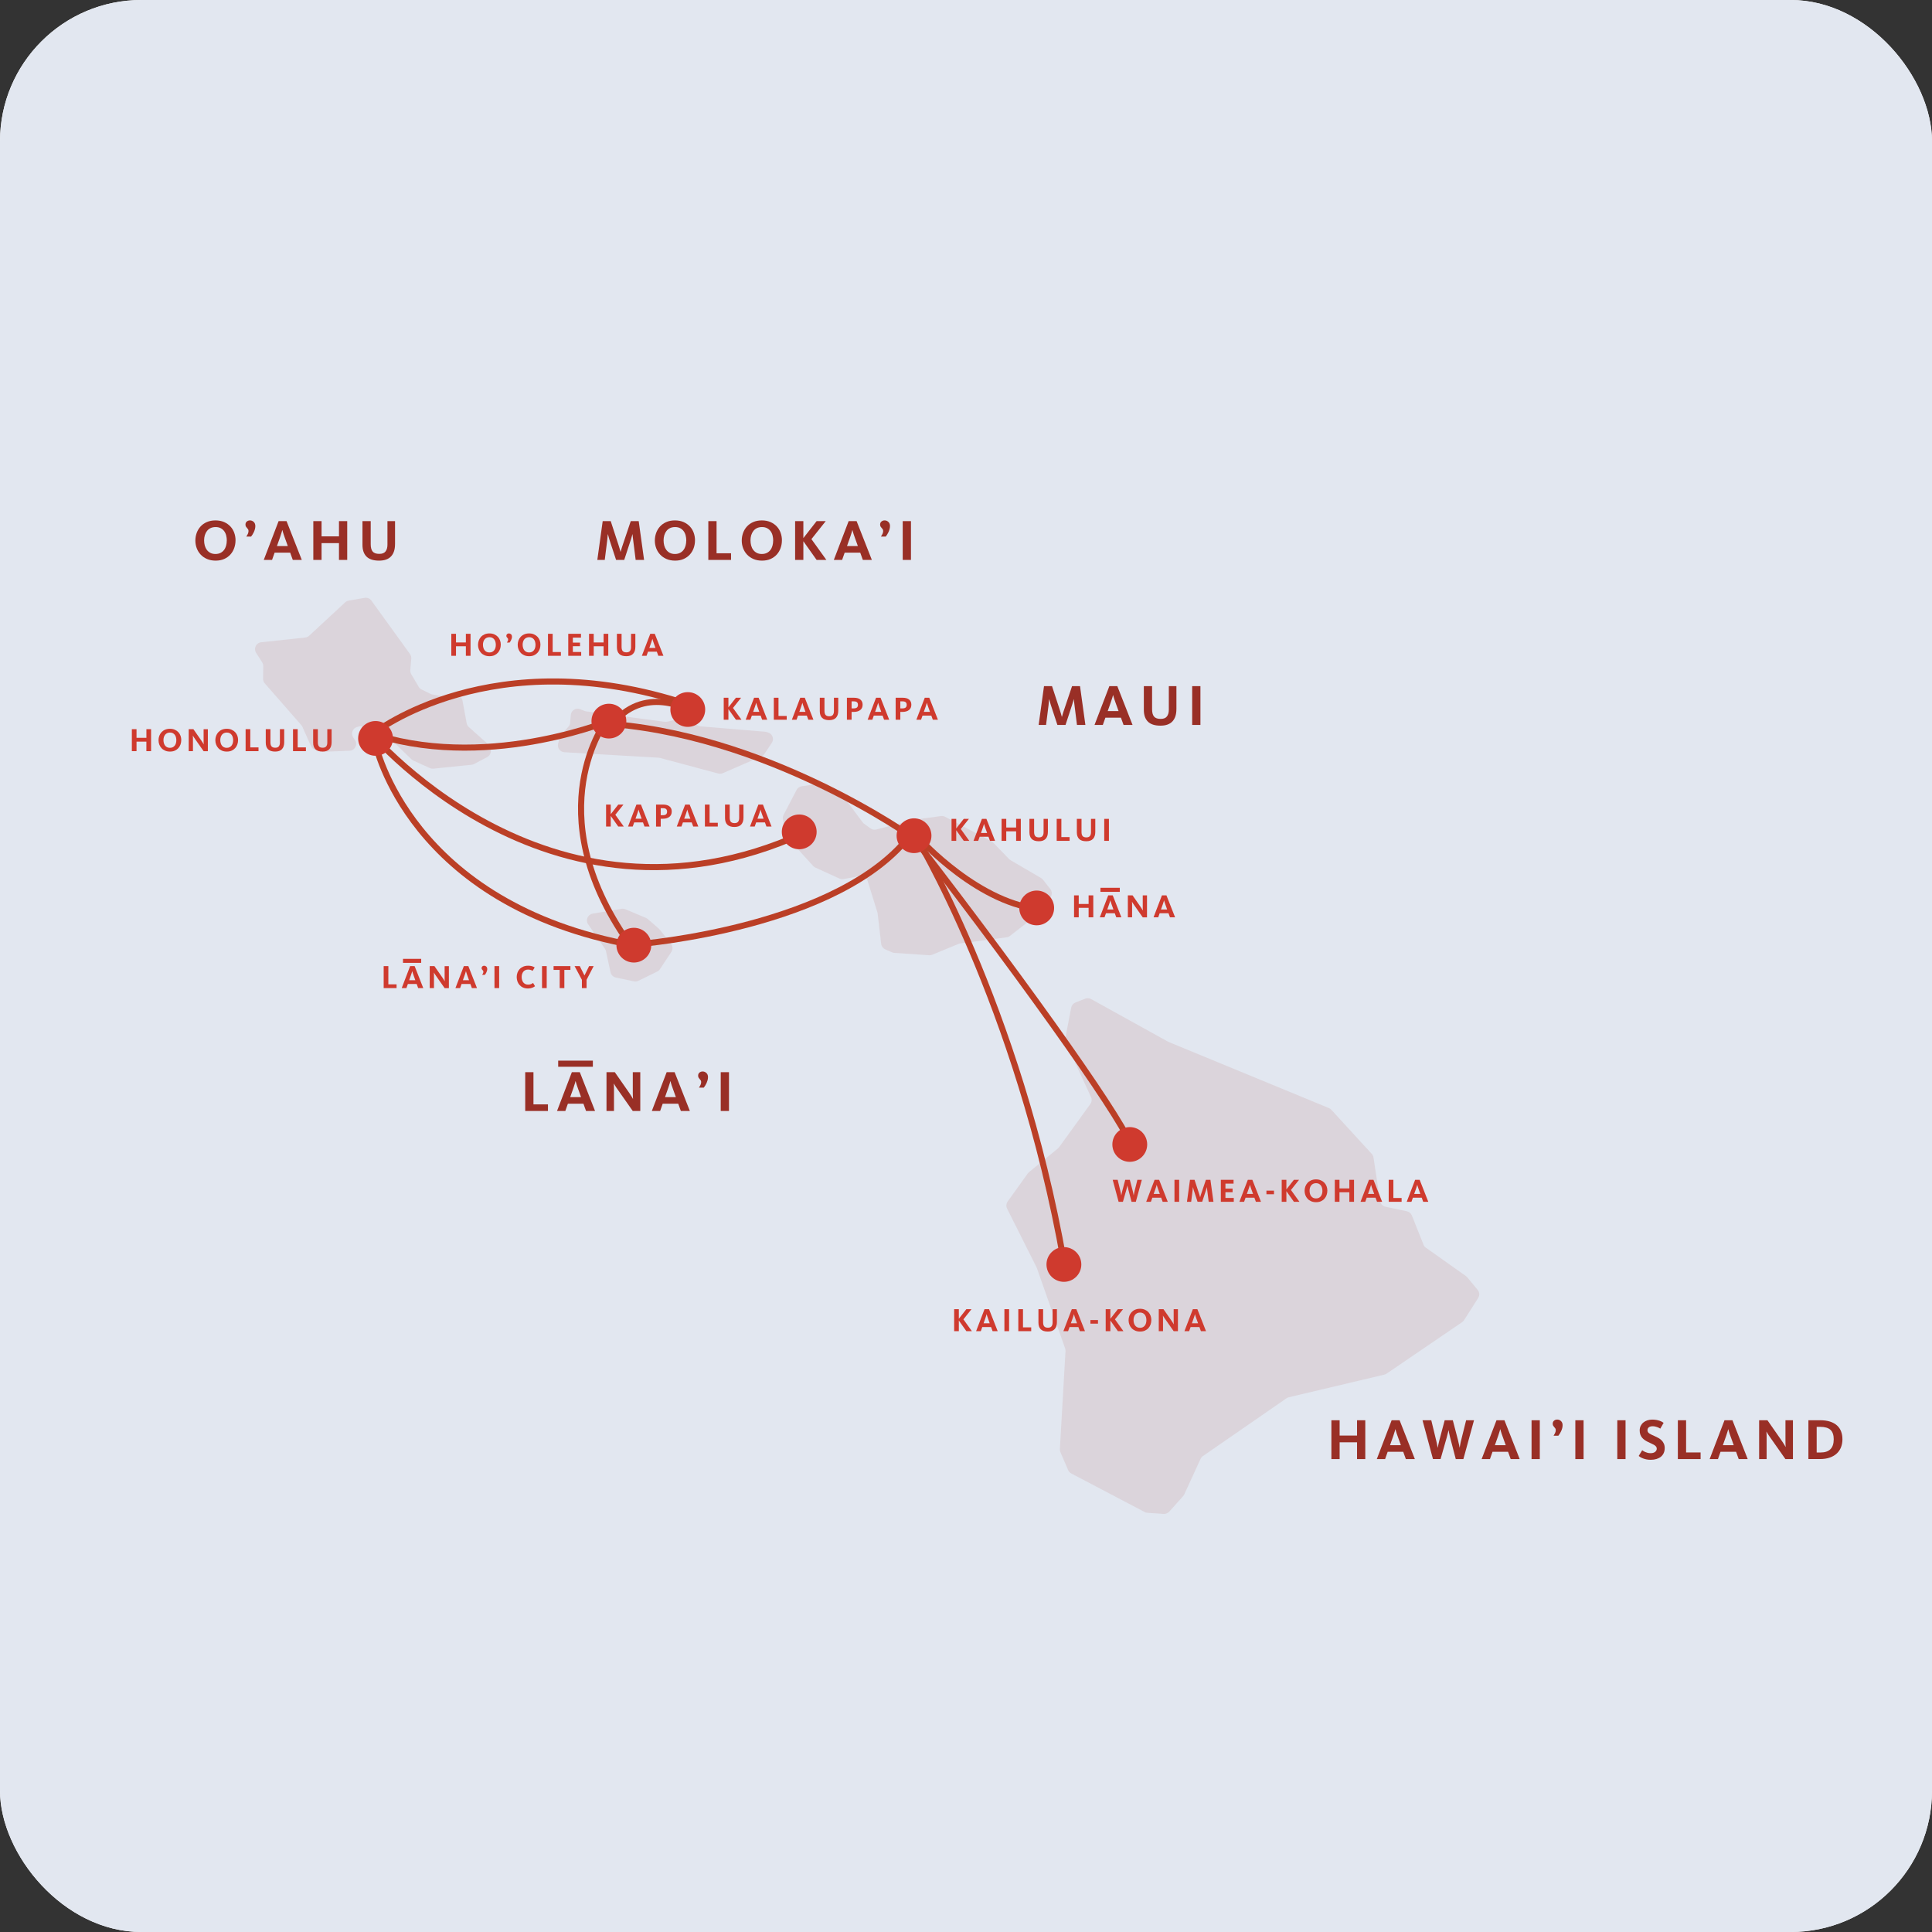 <?xml version="1.0" encoding="UTF-8"?>
<svg xmlns="http://www.w3.org/2000/svg" width="410" height="410" viewBox="0 0 410 410" fill="none">
  <rect x="0" y="0" width="410" height="410" fill="#333333" stroke="none"/>
  <g clip-path="url(#clip0_35_5489)">
    <rect width="410" height="410" rx="30" fill="white"></rect>
    <g clip-path="url(#clip1_35_5489)">
      <rect x="-34" y="-9" width="464" height="437" fill="#E2E7F0"></rect>
      <path d="M49.981 114.67C49.981 115.231 49.89 115.771 49.709 116.291C49.527 116.81 49.258 117.268 48.906 117.664C48.555 118.06 48.117 118.377 47.592 118.616C47.066 118.855 46.455 118.975 45.764 118.975C45.074 118.975 44.453 118.855 43.92 118.62C43.387 118.385 42.936 118.072 42.576 117.68C42.212 117.289 41.935 116.839 41.745 116.328C41.555 115.816 41.46 115.28 41.46 114.72C41.46 114.159 41.555 113.619 41.737 113.103C41.923 112.588 42.196 112.13 42.556 111.734C42.915 111.338 43.358 111.025 43.891 110.79C44.42 110.559 45.032 110.439 45.727 110.439C46.422 110.439 47.033 110.559 47.563 110.79C48.092 111.025 48.534 111.338 48.898 111.726C49.262 112.114 49.527 112.563 49.713 113.074C49.895 113.586 49.986 114.118 49.986 114.67H49.981ZM48.133 114.72C48.133 114.34 48.088 113.977 47.997 113.623C47.906 113.272 47.761 112.967 47.567 112.707C47.373 112.448 47.129 112.241 46.827 112.085C46.529 111.928 46.173 111.85 45.76 111.85C45.346 111.85 44.987 111.924 44.681 112.072C44.375 112.221 44.123 112.423 43.92 112.687C43.718 112.947 43.569 113.248 43.465 113.59C43.366 113.932 43.316 114.295 43.316 114.67C43.316 115.045 43.362 115.425 43.457 115.779C43.552 116.13 43.701 116.435 43.899 116.699C44.098 116.963 44.346 117.173 44.648 117.33C44.95 117.486 45.305 117.565 45.719 117.565C46.132 117.565 46.488 117.486 46.794 117.334C47.095 117.181 47.343 116.975 47.542 116.715C47.74 116.456 47.885 116.155 47.98 115.812C48.075 115.47 48.125 115.107 48.125 114.715L48.133 114.72Z" fill="#992F26"></path>
      <path d="M54.186 111.652C54.186 111.866 54.157 112.081 54.099 112.287C54.041 112.497 53.971 112.699 53.884 112.893C53.797 113.087 53.698 113.268 53.59 113.437C53.483 113.606 53.384 113.751 53.293 113.866H52.276C52.375 113.726 52.474 113.549 52.582 113.334C52.685 113.12 52.739 112.905 52.739 112.691C52.739 112.534 52.706 112.41 52.639 112.312C52.573 112.217 52.499 112.126 52.416 112.039C52.334 111.953 52.259 111.858 52.193 111.747C52.127 111.639 52.094 111.495 52.094 111.314C52.094 111.05 52.189 110.835 52.371 110.679C52.553 110.522 52.784 110.439 53.057 110.439C53.355 110.439 53.615 110.547 53.847 110.761C54.074 110.976 54.186 111.272 54.186 111.652Z" fill="#992F26"></path>
      <path d="M57.733 118.827H55.972L59.123 110.588H60.81L64.047 118.827H62.137L61.579 117.28H58.279L57.733 118.827ZM60.376 113.916C60.309 113.742 60.247 113.573 60.194 113.4C60.14 113.231 60.09 113.078 60.049 112.938C60.008 112.782 59.966 112.633 59.925 112.493H59.9C59.859 112.641 59.817 112.794 59.776 112.951C59.702 113.231 59.598 113.553 59.466 113.916L58.771 115.882H61.078L60.371 113.916H60.376Z" fill="#992F26"></path>
      <path d="M71.936 118.827V115.264H68.24V118.827H66.491V110.588H68.24V113.829H71.936V110.588H73.685V118.827H71.936Z" fill="#992F26"></path>
      <path d="M83.831 115.474C83.831 116.604 83.55 117.47 82.988 118.072C82.425 118.674 81.578 118.975 80.445 118.975C79.246 118.975 78.357 118.686 77.782 118.117C77.208 117.548 76.922 116.715 76.922 115.635V110.588H78.671V115.487C78.671 116.196 78.808 116.715 79.085 117.045C79.362 117.375 79.825 117.54 80.482 117.54C81.14 117.54 81.545 117.367 81.818 117.02C82.087 116.674 82.223 116.2 82.223 115.598V110.588H83.835V115.474H83.831Z" fill="#992F26"></path>
      <path opacity="0.1" d="M99.034 153.464L98.141 148.652C97.996 147.868 97.248 147.344 96.458 147.476L94.573 147.786C94.408 147.814 94.238 147.81 94.073 147.786L91.737 147.365C91.604 147.34 91.476 147.299 91.352 147.241L89.475 146.326C89.215 146.198 88.999 146 88.855 145.753L87.275 143.072C87.122 142.813 87.052 142.512 87.077 142.211L87.279 139.774C87.308 139.427 87.213 139.081 87.007 138.796L78.82 127.461C78.493 127.007 77.935 126.781 77.381 126.876L73.995 127.457C73.714 127.506 73.453 127.634 73.247 127.828L65.61 134.908C65.378 135.122 65.085 135.259 64.771 135.292L55.426 136.298C54.343 136.413 53.764 137.621 54.347 138.537L55.637 140.557C55.79 140.796 55.869 141.077 55.865 141.361L55.832 144.046C55.828 144.404 55.956 144.755 56.191 145.027L63.948 153.888C64.043 154 64.126 154.123 64.183 154.259L65.982 158.317C66.172 158.75 66.561 159.059 67.024 159.158L68.632 159.492C68.748 159.517 68.868 159.525 68.988 159.521L74.169 159.319C75.318 159.274 75.971 157.991 75.331 157.043L74.963 156.498C74.408 155.674 74.818 154.548 75.777 154.276L76.095 154.185C76.645 154.028 77.232 154.206 77.609 154.635C77.77 154.82 77.877 155.039 77.931 155.274L78.274 156.82C78.452 157.62 79.254 158.119 80.052 157.925L82.438 157.352C82.93 157.232 83.443 157.377 83.806 157.727L87.325 161.141C87.449 161.261 87.59 161.356 87.743 161.426L91.228 162.997C91.464 163.104 91.724 163.145 91.981 163.121L100.076 162.296C100.262 162.275 100.448 162.222 100.614 162.135L103.384 160.671C104.157 160.263 104.401 159.274 103.909 158.552L103.425 157.847C103.359 157.748 103.28 157.661 103.189 157.579L99.51 154.309C99.266 154.094 99.1 153.802 99.043 153.484L99.034 153.464ZM137.093 194.797L132.719 192.958C132.463 192.851 132.181 192.818 131.909 192.863L125.781 193.882C124.723 194.059 124.206 195.271 124.814 196.154L128.373 201.329C128.481 201.485 128.559 201.663 128.597 201.848L129.56 206.326C129.68 206.891 130.122 207.328 130.689 207.448L134.509 208.26C134.832 208.33 135.167 208.289 135.46 208.145L139.471 206.182C139.706 206.067 139.905 205.893 140.05 205.675L142.472 202.009C142.82 201.481 142.791 200.793 142.398 200.298L140.004 197.271C139.95 197.201 139.888 197.135 139.818 197.077L137.486 195.045C137.366 194.941 137.234 194.859 137.089 194.797H137.093ZM147.984 153.901L145.95 152.573C145.611 152.35 145.193 152.28 144.8 152.375L141.629 153.146C141.451 153.187 141.269 153.2 141.087 153.175L124.392 150.961C124.268 150.944 124.144 150.911 124.024 150.862L123.147 150.503C122.225 150.124 121.204 150.75 121.125 151.74L120.997 153.365C120.972 153.678 120.844 153.979 120.633 154.214L119.083 155.971C118.93 156.144 118.822 156.35 118.765 156.573L118.442 157.81C118.211 158.7 118.856 159.583 119.778 159.636L139.744 160.795C139.843 160.799 139.942 160.816 140.037 160.84L152.424 164.152C152.747 164.238 153.086 164.213 153.392 164.081L161.587 160.519C161.843 160.407 162.066 160.222 162.219 159.991L163.786 157.653C164.336 156.828 163.927 155.711 162.976 155.435L162.629 155.336C162.534 155.307 162.439 155.29 162.343 155.282L148.666 154.14C148.422 154.119 148.191 154.041 147.984 153.905V153.901ZM222.899 188.666L221.336 186.682C221.224 186.538 221.084 186.418 220.923 186.323L214.448 182.538C214.332 182.472 214.229 182.39 214.134 182.291L210.797 178.839C210.689 178.728 210.565 178.637 210.429 178.563L200.584 173.335C200.312 173.19 200.002 173.137 199.696 173.178L194.002 173.957C193.944 173.965 193.891 173.978 193.833 173.99L185.964 176.027C185.539 176.138 185.088 176.052 184.732 175.792L183.368 174.798C183.248 174.712 183.145 174.609 183.054 174.489L179.564 169.801C179.494 169.706 179.415 169.623 179.324 169.549L175.686 166.535C175.367 166.271 174.946 166.151 174.536 166.213L170.133 166.857C169.666 166.927 169.261 167.211 169.046 167.632L166.3 172.91C166.156 173.186 166.106 173.499 166.151 173.805L166.623 176.881C166.668 177.165 166.792 177.429 166.987 177.644L172.564 183.767C172.697 183.911 172.858 184.031 173.04 184.113L178.138 186.443C178.411 186.567 178.717 186.608 179.014 186.554L182.454 185.928C183.182 185.796 183.897 186.224 184.116 186.934L186.192 193.593C186.221 193.68 186.237 193.77 186.25 193.861L186.994 200.29C187.052 200.805 187.383 201.25 187.858 201.461L189.289 202.092C189.446 202.162 189.611 202.203 189.781 202.215L197.169 202.718C197.393 202.735 197.62 202.698 197.831 202.611L203.454 200.298C203.574 200.248 203.698 200.215 203.822 200.199L213.613 198.916C213.873 198.883 214.117 198.78 214.324 198.62L221.307 193.193C221.468 193.069 221.601 192.909 221.7 192.731L223.031 190.261C223.308 189.75 223.255 189.123 222.891 188.666H222.899ZM302.085 264.121L299.621 257.94C299.439 257.486 299.042 257.152 298.562 257.049L294.027 256.088C293.427 255.96 292.972 255.478 292.882 254.876L291.476 245.639C291.43 245.355 291.306 245.087 291.108 244.872L282.524 235.508C282.38 235.351 282.202 235.223 282.003 235.141L248.05 221.142C247.996 221.121 247.947 221.097 247.897 221.068L231.549 212.017C231.164 211.806 230.709 211.773 230.3 211.934L228.233 212.742C227.765 212.924 227.422 213.336 227.327 213.827L226.074 220.321C226.016 220.622 226.054 220.932 226.182 221.208L231.528 232.824C231.747 233.302 231.693 233.863 231.383 234.292L224.76 243.446C224.685 243.549 224.598 243.639 224.503 243.718L218.367 248.748C218.268 248.831 218.181 248.922 218.107 249.029L213.84 254.979C213.526 255.42 213.476 255.997 213.72 256.484L219.976 268.957C220.005 269.011 220.03 269.069 220.046 269.127L226.037 286.156C226.103 286.338 226.128 286.532 226.116 286.725L224.921 307.512C224.908 307.739 224.946 307.965 225.037 308.172L226.67 311.973C226.802 312.283 227.038 312.534 227.335 312.691L242.923 320.88C243.105 320.975 243.303 321.033 243.506 321.045L246.934 321.28C247.384 321.309 247.827 321.132 248.124 320.798L251.072 317.515C251.172 317.404 251.25 317.28 251.312 317.148L254.781 309.594C254.893 309.355 255.062 309.149 255.277 309L273.011 296.741C273.159 296.638 273.329 296.564 273.507 296.519L293.77 291.719C293.944 291.678 294.109 291.604 294.258 291.505L310.28 280.586C310.445 280.474 310.586 280.33 310.693 280.161L313.691 275.448C314.03 274.912 313.989 274.223 313.584 273.732L311.38 271.065C311.297 270.966 311.202 270.879 311.099 270.805L302.569 264.76C302.337 264.595 302.16 264.368 302.056 264.108L302.085 264.121Z" fill="#992F26"></path>
      <path d="M193.969 176.831C193.969 176.831 216.127 212.969 225.773 267.725" stroke="#BB3F26" stroke-width="1.29" stroke-miterlimit="10"></path>
      <path d="M130.722 152.429C130.722 152.429 104.889 163.537 80.226 156.086" stroke="#BB3F26" stroke-width="1.29" stroke-miterlimit="10"></path>
      <path d="M195.16 178.015C195.16 178.015 207.994 192.269 221.56 193.003" stroke="#BB3F26" stroke-width="1.29" stroke-miterlimit="10"></path>
      <path d="M77.332 154.074C77.332 154.074 115.692 201.687 170.464 176.835" stroke="#BB3F26" stroke-width="1.29" stroke-miterlimit="10"></path>
      <path d="M128.816 152.721C128.816 152.721 113.783 172.089 133.393 200.03" stroke="#BB3F26" stroke-width="1.29" stroke-miterlimit="10"></path>
      <path d="M147.5 151.299C147.5 151.299 138.144 145.295 130.987 152.528" stroke="#BB3F26" stroke-width="1.29" stroke-miterlimit="10"></path>
      <path d="M79.415 155.538C79.415 155.538 104.558 135.745 145.958 149.456" stroke="#BB3F26" stroke-width="1.29" stroke-miterlimit="10"></path>
      <path d="M240.033 243.376C239.954 240.155 219.732 211.279 193.969 177.936C193.969 177.936 162.484 155.29 126.976 153.451" stroke="#BB3F26" stroke-width="1.29" stroke-miterlimit="10"></path>
      <path d="M79.672 157.83C79.672 157.83 86.725 192.072 134.654 200.636" stroke="#BB3F26" stroke-width="1.29" stroke-miterlimit="10"></path>
      <path d="M135.522 200.347C135.522 200.347 178.634 196.892 193.453 176.827" stroke="#BB3F26" stroke-width="1.29" stroke-miterlimit="10"></path>
      <path d="M130.743 118.827L129.341 114.559C129.3 114.427 129.259 114.291 129.221 114.151C129.184 114.01 129.147 113.883 129.118 113.767C129.085 113.627 129.048 113.495 129.006 113.371H128.982C128.973 113.503 128.961 113.639 128.944 113.779C128.928 113.895 128.915 114.023 128.907 114.163C128.899 114.303 128.886 114.443 128.87 114.584L128.337 118.827H126.761L127.902 110.588H129.602L131.264 115.672C131.313 115.829 131.363 115.99 131.413 116.155C131.462 116.319 131.508 116.472 131.549 116.612C131.59 116.777 131.636 116.938 131.686 117.095H131.71C131.752 116.938 131.797 116.777 131.847 116.612C131.888 116.472 131.934 116.319 131.983 116.155C132.033 115.99 132.087 115.829 132.144 115.672L133.856 110.588H135.543L136.684 118.827H134.898L134.365 114.571C134.348 114.431 134.332 114.291 134.315 114.142C134.299 113.998 134.282 113.87 134.266 113.755C134.249 113.623 134.237 113.495 134.228 113.371H134.204C134.17 113.495 134.137 113.623 134.104 113.755C134.071 113.87 134.034 113.994 133.993 114.134C133.951 114.27 133.91 114.41 133.869 114.546L132.467 118.827H130.743Z" fill="#992F26"></path>
      <path d="M147.488 114.67C147.488 115.231 147.397 115.771 147.215 116.291C147.033 116.81 146.764 117.268 146.413 117.664C146.061 118.06 145.623 118.377 145.098 118.616C144.573 118.855 143.961 118.975 143.27 118.975C142.58 118.975 141.96 118.855 141.426 118.62C140.893 118.385 140.442 118.072 140.083 117.68C139.719 117.289 139.442 116.839 139.252 116.328C139.061 115.816 138.966 115.28 138.966 114.72C138.966 114.159 139.061 113.619 139.243 113.103C139.429 112.588 139.702 112.13 140.062 111.734C140.422 111.338 140.864 111.025 141.397 110.79C141.927 110.555 142.539 110.439 143.233 110.439C143.928 110.439 144.54 110.559 145.069 110.79C145.598 111.025 146.041 111.338 146.404 111.726C146.768 112.114 147.033 112.563 147.219 113.074C147.401 113.586 147.492 114.118 147.492 114.67H147.488ZM145.64 114.72C145.64 114.34 145.594 113.977 145.503 113.623C145.412 113.272 145.267 112.967 145.073 112.707C144.879 112.448 144.635 112.241 144.333 112.085C144.035 111.928 143.68 111.85 143.266 111.85C142.853 111.85 142.493 111.924 142.187 112.072C141.881 112.221 141.629 112.423 141.426 112.687C141.224 112.947 141.075 113.248 140.972 113.59C140.872 113.932 140.823 114.295 140.823 114.67C140.823 115.045 140.868 115.425 140.963 115.779C141.058 116.13 141.207 116.435 141.406 116.699C141.604 116.963 141.852 117.173 142.154 117.33C142.456 117.486 142.812 117.565 143.225 117.565C143.638 117.565 143.994 117.486 144.3 117.334C144.602 117.181 144.85 116.975 145.048 116.715C145.247 116.456 145.392 116.155 145.487 115.812C145.582 115.47 145.631 115.107 145.631 114.715L145.64 114.72Z" fill="#992F26"></path>
      <path d="M150.316 118.827V110.588H152.065V117.416H155.141V118.827H150.316Z" fill="#992F26"></path>
      <path d="M165.933 114.67C165.933 115.231 165.842 115.771 165.66 116.291C165.478 116.81 165.209 117.268 164.858 117.664C164.506 118.06 164.068 118.377 163.543 118.616C163.018 118.855 162.406 118.975 161.715 118.975C161.025 118.975 160.405 118.855 159.871 118.62C159.338 118.385 158.887 118.072 158.527 117.68C158.164 117.289 157.887 116.839 157.696 116.328C157.506 115.816 157.411 115.28 157.411 114.72C157.411 114.159 157.506 113.619 157.688 113.103C157.874 112.588 158.147 112.13 158.507 111.734C158.867 111.338 159.309 111.025 159.842 110.79C160.372 110.555 160.983 110.439 161.678 110.439C162.373 110.439 162.985 110.559 163.514 110.79C164.043 111.025 164.485 111.338 164.849 111.726C165.213 112.114 165.478 112.563 165.664 113.074C165.846 113.586 165.937 114.118 165.937 114.67H165.933ZM164.084 114.72C164.084 114.34 164.039 113.977 163.948 113.623C163.857 113.272 163.712 112.967 163.518 112.707C163.324 112.448 163.08 112.241 162.778 112.085C162.48 111.928 162.125 111.85 161.711 111.85C161.298 111.85 160.938 111.924 160.632 112.072C160.326 112.221 160.074 112.423 159.871 112.687C159.669 112.947 159.52 113.248 159.416 113.59C159.317 113.932 159.268 114.295 159.268 114.67C159.268 115.045 159.313 115.425 159.408 115.779C159.503 116.13 159.652 116.435 159.851 116.699C160.049 116.963 160.297 117.173 160.599 117.33C160.901 117.486 161.256 117.565 161.67 117.565C162.083 117.565 162.439 117.486 162.745 117.334C163.047 117.181 163.295 116.975 163.493 116.715C163.692 116.456 163.836 116.155 163.931 115.812C164.027 115.47 164.076 115.107 164.076 114.715L164.084 114.72Z" fill="#992F26"></path>
      <path d="M173.3 110.588H175.235L172.197 114.41L175.372 118.827H173.3L170.485 114.856V118.827H168.736V110.588H170.485V114.188L173.3 110.588Z" fill="#992F26"></path>
      <path d="M178.708 118.827H176.947L180.097 110.588H181.784L185.022 118.827H183.111L182.553 117.28H179.254L178.708 118.827ZM181.35 113.916C181.284 113.742 181.222 113.573 181.168 113.4C181.114 113.231 181.065 113.078 181.024 112.938C180.982 112.782 180.941 112.633 180.899 112.493H180.875C180.833 112.641 180.792 112.794 180.751 112.951C180.676 113.231 180.573 113.553 180.441 113.916L179.746 115.882H182.053L181.346 113.916H181.35Z" fill="#992F26"></path>
      <path d="M188.867 111.652C188.867 111.866 188.838 112.081 188.78 112.287C188.722 112.497 188.652 112.699 188.565 112.893C188.478 113.087 188.379 113.268 188.272 113.437C188.164 113.606 188.065 113.751 187.974 113.866H186.957C187.056 113.726 187.155 113.549 187.263 113.334C187.366 113.12 187.42 112.905 187.42 112.691C187.42 112.534 187.387 112.41 187.321 112.312C187.255 112.217 187.18 112.126 187.097 112.039C187.015 111.953 186.94 111.858 186.874 111.747C186.808 111.639 186.775 111.495 186.775 111.314C186.775 111.05 186.87 110.835 187.052 110.679C187.238 110.518 187.47 110.439 187.742 110.439C188.04 110.439 188.301 110.547 188.532 110.761C188.76 110.976 188.871 111.272 188.871 111.652H188.867Z" fill="#992F26"></path>
      <path d="M191.571 118.827V110.588H193.32V118.827H191.571Z" fill="#992F26"></path>
      <path d="M224.396 153.847L222.994 149.579C222.953 149.447 222.911 149.311 222.874 149.171C222.837 149.031 222.8 148.903 222.771 148.788C222.738 148.647 222.701 148.515 222.659 148.392H222.634C222.626 148.524 222.614 148.66 222.597 148.8C222.581 148.915 222.568 149.043 222.56 149.183C222.552 149.324 222.539 149.464 222.523 149.604L221.989 153.847H220.414L221.555 145.608H223.255L224.917 150.693C224.966 150.849 225.016 151.01 225.066 151.175C225.115 151.34 225.161 151.493 225.202 151.633C225.243 151.798 225.289 151.959 225.338 152.115H225.363C225.405 151.959 225.45 151.798 225.5 151.633C225.541 151.493 225.586 151.34 225.636 151.175C225.686 151.01 225.739 150.849 225.797 150.693L227.509 145.608H229.196L230.337 153.847H228.551L228.018 149.592C228.001 149.451 227.985 149.311 227.968 149.163C227.951 149.018 227.935 148.891 227.918 148.775C227.902 148.643 227.889 148.515 227.881 148.392H227.856C227.823 148.515 227.79 148.643 227.757 148.775C227.724 148.891 227.687 149.014 227.646 149.155C227.604 149.291 227.563 149.431 227.521 149.567L226.12 153.847H224.396Z" fill="#992F26"></path>
      <path d="M234.034 153.847H232.272L235.423 145.608H237.11L240.347 153.847H238.437L237.879 152.301H234.58L234.034 153.847ZM236.676 148.936C236.61 148.763 236.548 148.594 236.494 148.421C236.44 148.252 236.391 148.099 236.349 147.959C236.308 147.802 236.266 147.654 236.225 147.513H236.2C236.159 147.662 236.118 147.814 236.076 147.971C236.002 148.252 235.899 148.573 235.766 148.936L235.072 150.903H237.379L236.672 148.936H236.676Z" fill="#992F26"></path>
      <path d="M249.65 150.495C249.65 151.625 249.369 152.49 248.807 153.092C248.244 153.694 247.397 153.996 246.264 153.996C245.065 153.996 244.176 153.707 243.601 153.138C243.027 152.569 242.741 151.736 242.741 150.656V145.608H244.49V150.507C244.49 151.216 244.627 151.736 244.904 152.066C245.181 152.396 245.644 152.561 246.301 152.561C246.959 152.561 247.364 152.387 247.637 152.041C247.905 151.695 248.042 151.22 248.042 150.618V145.608H249.654V150.495H249.65Z" fill="#992F26"></path>
      <path d="M252.999 153.847V145.608H254.748V153.847H252.999Z" fill="#992F26"></path>
      <path d="M111.459 235.772V227.533H113.208V234.362H116.284V235.772H111.459Z" fill="#992F26"></path>
      <path d="M119.968 235.772H118.207L121.357 227.533H123.044L126.281 235.772H124.371L123.813 234.226H120.514L119.968 235.772ZM122.61 230.861C122.544 230.688 122.482 230.519 122.428 230.345C122.374 230.176 122.325 230.024 122.283 229.884C122.242 229.727 122.201 229.578 122.159 229.438H122.134C122.093 229.587 122.052 229.739 122.01 229.896C121.936 230.176 121.833 230.498 121.7 230.861L121.006 232.828H123.313L122.606 230.861H122.61Z" fill="#992F26"></path>
      <path d="M134.282 235.772L131.069 231.195C130.83 230.865 130.639 230.58 130.499 230.341C130.416 230.209 130.342 230.082 130.276 229.958H130.251C130.259 230.065 130.267 230.18 130.276 230.304C130.284 230.411 130.288 230.531 130.292 230.663C130.292 230.795 130.296 230.927 130.296 231.059V235.772H128.708V227.533H130.47L133.447 231.801C133.571 231.982 133.682 232.151 133.79 232.316C133.893 232.477 133.984 232.626 134.067 232.754L134.315 233.186H134.34C134.332 233.063 134.323 232.927 134.315 232.778C134.307 232.655 134.299 232.518 134.299 232.366C134.294 232.213 134.29 232.057 134.29 231.888V227.533H135.878V235.772H134.278H134.282Z" fill="#992F26"></path>
      <path d="M140.087 235.772H138.326L141.476 227.533H143.163L146.401 235.772H144.49L143.932 234.226H140.633L140.087 235.772ZM142.729 230.861C142.663 230.688 142.601 230.519 142.547 230.345C142.493 230.176 142.444 230.024 142.402 229.884C142.361 229.727 142.32 229.578 142.278 229.438H142.254C142.212 229.587 142.171 229.739 142.13 229.896C142.055 230.176 141.952 230.498 141.819 230.861L141.125 232.828H143.432L142.725 230.861H142.729Z" fill="#992F26"></path>
      <path d="M150.245 228.597C150.245 228.811 150.216 229.026 150.159 229.232C150.101 229.442 150.03 229.644 149.944 229.838C149.857 230.032 149.758 230.213 149.65 230.383C149.543 230.552 149.443 230.696 149.352 230.811H148.335C148.434 230.671 148.534 230.494 148.641 230.279C148.745 230.065 148.798 229.851 148.798 229.636C148.798 229.479 148.765 229.356 148.699 229.257C148.633 229.162 148.559 229.071 148.476 228.985C148.393 228.898 148.319 228.803 148.253 228.692C148.186 228.585 148.153 228.44 148.153 228.259C148.153 227.995 148.248 227.781 148.43 227.624C148.616 227.463 148.848 227.385 149.121 227.385C149.419 227.385 149.679 227.492 149.911 227.706C150.138 227.921 150.25 228.218 150.25 228.597H150.245Z" fill="#992F26"></path>
      <path d="M152.95 235.772V227.533H154.699V235.772H152.95Z" fill="#992F26"></path>
      <path d="M125.814 225.08H118.455V226.383H125.814V225.08Z" fill="#992F26"></path>
      <path d="M31.065 159.41V157.389H28.973V159.41H27.981V154.742H28.973V156.577H31.07V154.742H32.062V159.41H31.07H31.065Z" fill="#CF3A2E"></path>
      <path d="M38.466 157.055C38.466 157.373 38.417 157.678 38.313 157.975C38.21 158.267 38.057 158.527 37.858 158.754C37.66 158.977 37.412 159.158 37.114 159.294C36.816 159.43 36.469 159.496 36.076 159.496C35.684 159.496 35.336 159.43 35.035 159.298C34.733 159.166 34.476 158.989 34.274 158.766C34.067 158.544 33.91 158.288 33.802 157.999C33.695 157.711 33.641 157.406 33.641 157.088C33.641 156.771 33.695 156.466 33.798 156.173C33.906 155.88 34.059 155.624 34.261 155.398C34.464 155.175 34.716 154.993 35.018 154.861C35.32 154.73 35.663 154.659 36.06 154.659C36.457 154.659 36.8 154.725 37.102 154.861C37.404 154.993 37.652 155.171 37.858 155.389C38.061 155.608 38.214 155.863 38.317 156.152C38.421 156.441 38.47 156.742 38.47 157.055H38.466ZM37.42 157.084C37.42 156.87 37.395 156.663 37.342 156.465C37.292 156.268 37.209 156.094 37.098 155.946C36.986 155.797 36.85 155.682 36.68 155.591C36.511 155.501 36.308 155.459 36.076 155.459C35.845 155.459 35.638 155.501 35.465 155.587C35.291 155.674 35.146 155.785 35.03 155.934C34.915 156.082 34.832 156.251 34.774 156.445C34.716 156.639 34.691 156.845 34.691 157.059C34.691 157.274 34.72 157.488 34.774 157.686C34.828 157.884 34.91 158.057 35.022 158.21C35.134 158.362 35.274 158.478 35.448 158.568C35.617 158.655 35.82 158.7 36.056 158.7C36.291 158.7 36.494 158.659 36.663 158.573C36.833 158.486 36.978 158.371 37.089 158.222C37.201 158.074 37.284 157.905 37.337 157.711C37.391 157.517 37.42 157.311 37.42 157.092V157.084Z" fill="#CF3A2E"></path>
      <path d="M43.205 159.41L41.386 156.816C41.249 156.63 41.142 156.47 41.063 156.333C41.017 156.259 40.972 156.185 40.935 156.115H40.922C40.927 156.177 40.931 156.243 40.935 156.313C40.939 156.375 40.943 156.441 40.947 156.515C40.947 156.589 40.947 156.663 40.947 156.738V159.41H40.046V154.742H41.042L42.729 157.162C42.8 157.265 42.866 157.36 42.924 157.455C42.981 157.546 43.035 157.628 43.081 157.702L43.221 157.95H43.234C43.23 157.88 43.225 157.801 43.221 157.719C43.217 157.649 43.213 157.571 43.209 157.484C43.209 157.397 43.209 157.307 43.209 157.216V154.75H44.11V159.418H43.205V159.41Z" fill="#CF3A2E"></path>
      <path d="M50.523 157.055C50.523 157.373 50.473 157.678 50.37 157.975C50.267 158.267 50.114 158.527 49.915 158.754C49.717 158.977 49.468 159.158 49.171 159.294C48.873 159.43 48.526 159.496 48.133 159.496C47.74 159.496 47.393 159.43 47.091 159.298C46.789 159.166 46.533 158.989 46.33 158.766C46.124 158.544 45.967 158.288 45.859 157.999C45.752 157.711 45.698 157.406 45.698 157.088C45.698 156.771 45.752 156.466 45.855 156.173C45.962 155.88 46.115 155.624 46.318 155.398C46.52 155.175 46.773 154.993 47.075 154.861C47.376 154.73 47.72 154.659 48.117 154.659C48.513 154.659 48.857 154.725 49.158 154.861C49.46 154.993 49.708 155.171 49.915 155.389C50.118 155.608 50.271 155.863 50.374 156.152C50.477 156.441 50.527 156.742 50.527 157.055H50.523ZM49.477 157.084C49.477 156.87 49.452 156.663 49.398 156.465C49.349 156.268 49.266 156.094 49.154 155.946C49.043 155.797 48.906 155.682 48.737 155.591C48.567 155.501 48.365 155.459 48.133 155.459C47.901 155.459 47.695 155.501 47.521 155.587C47.347 155.674 47.203 155.785 47.087 155.934C46.971 156.082 46.889 156.251 46.831 156.445C46.773 156.639 46.748 156.845 46.748 157.059C46.748 157.274 46.777 157.488 46.831 157.686C46.884 157.884 46.967 158.057 47.079 158.21C47.19 158.362 47.331 158.478 47.505 158.568C47.674 158.655 47.877 158.7 48.112 158.7C48.348 158.7 48.551 158.659 48.72 158.573C48.89 158.486 49.034 158.371 49.146 158.222C49.258 158.074 49.34 157.905 49.394 157.711C49.448 157.517 49.477 157.311 49.477 157.092V157.084Z" fill="#CF3A2E"></path>
      <path d="M52.123 159.41V154.742H53.115V158.61H54.86V159.41H52.127H52.123Z" fill="#CF3A2E"></path>
      <path d="M60.313 157.513C60.313 158.152 60.152 158.643 59.834 158.985C59.515 159.327 59.036 159.496 58.395 159.496C57.717 159.496 57.212 159.335 56.886 159.01C56.559 158.684 56.398 158.218 56.398 157.603V154.742H57.39V157.517C57.39 157.917 57.469 158.214 57.626 158.399C57.783 158.585 58.048 158.68 58.416 158.68C58.784 158.68 59.019 158.581 59.172 158.387C59.325 158.189 59.4 157.921 59.4 157.583V154.742H60.313V157.509V157.513Z" fill="#CF3A2E"></path>
      <path d="M62.183 159.41V154.742H63.175V158.61H64.92V159.41H62.187H62.183Z" fill="#CF3A2E"></path>
      <path d="M70.373 157.513C70.373 158.152 70.212 158.643 69.893 158.985C69.575 159.327 69.095 159.496 68.454 159.496C67.776 159.496 67.272 159.335 66.945 159.01C66.619 158.684 66.457 158.218 66.457 157.603V154.742H67.45V157.517C67.45 157.917 67.528 158.214 67.686 158.399C67.843 158.585 68.107 158.68 68.475 158.68C68.843 158.68 69.079 158.581 69.232 158.387C69.385 158.189 69.459 157.921 69.459 157.583V154.742H70.373V157.509V157.513Z" fill="#CF3A2E"></path>
      <path d="M287.986 309.64V306.077H284.29V309.64H282.541V301.401H284.29V304.642H287.986V301.401H289.735V309.64H287.986Z" fill="#992F26"></path>
      <path d="M293.94 309.64H292.179L295.329 301.401H297.016L300.254 309.64H298.343L297.785 308.093H294.486L293.94 309.64ZM296.582 304.729C296.516 304.555 296.454 304.386 296.4 304.213C296.346 304.044 296.297 303.891 296.26 303.751C296.218 303.595 296.177 303.446 296.136 303.306H296.111C296.069 303.454 296.028 303.607 295.987 303.764C295.912 304.044 295.809 304.366 295.677 304.729L294.982 306.695H297.289L296.582 304.729Z" fill="#992F26"></path>
      <path d="M310.549 309.64H308.936L307.745 305.075C307.704 304.91 307.663 304.737 307.621 304.555C307.58 304.374 307.543 304.209 307.51 304.06L307.411 303.541H307.386C307.353 303.706 307.315 303.875 307.274 304.048C307.233 304.197 307.187 304.361 307.146 304.547C307.1 304.733 307.055 304.91 307.014 305.071L305.711 309.635H304.099L301.878 301.397H303.739L304.781 305.702C304.822 305.867 304.864 306.04 304.901 306.217C304.938 306.394 304.971 306.559 304.996 306.704C305.029 306.877 305.058 307.046 305.083 307.211H305.108C305.149 307.038 305.186 306.86 305.219 306.679C305.252 306.522 305.289 306.353 305.331 306.172C305.372 305.99 305.413 305.817 305.455 305.652L306.584 301.397H308.308L309.412 305.627C309.503 305.99 309.581 306.337 309.647 306.667C309.68 306.848 309.714 307.025 309.747 307.198H309.771C309.796 307.033 309.825 306.864 309.858 306.691C309.883 306.543 309.912 306.378 309.949 306.196C309.986 306.015 310.024 305.842 310.069 305.677L311.136 301.397H312.81L310.553 309.635L310.549 309.64Z" fill="#992F26"></path>
      <path d="M316.189 309.64H314.427L317.578 301.401H319.265L322.502 309.64H320.592L320.034 308.093H316.734L316.189 309.64ZM318.835 304.729C318.769 304.555 318.707 304.386 318.653 304.213C318.599 304.044 318.549 303.891 318.512 303.751C318.471 303.595 318.43 303.446 318.388 303.306H318.363C318.322 303.454 318.281 303.607 318.239 303.764C318.165 304.044 318.062 304.366 317.929 304.729L317.235 306.695H319.542L318.835 304.729Z" fill="#992F26"></path>
      <path d="M325.02 309.64V301.401H326.769V309.64H325.02Z" fill="#992F26"></path>
      <path d="M331.606 302.465C331.606 302.679 331.578 302.894 331.52 303.1C331.462 303.31 331.387 303.512 331.301 303.706C331.214 303.9 331.114 304.081 331.007 304.25C330.899 304.419 330.8 304.564 330.709 304.679H329.692C329.791 304.539 329.891 304.362 329.998 304.147C330.102 303.933 330.155 303.718 330.155 303.504C330.155 303.347 330.122 303.223 330.056 303.124C329.99 303.03 329.915 302.939 329.833 302.852C329.75 302.766 329.676 302.671 329.609 302.56C329.543 302.452 329.51 302.308 329.51 302.127C329.51 301.863 329.605 301.648 329.787 301.492C329.973 301.331 330.205 301.252 330.478 301.252C330.775 301.252 331.04 301.36 331.267 301.574C331.495 301.788 331.611 302.085 331.611 302.465H331.606Z" fill="#992F26"></path>
      <path d="M334.311 309.64V301.401H336.059V309.64H334.311Z" fill="#992F26"></path>
      <path d="M343.216 309.64V301.401H344.965V309.64H343.216Z" fill="#992F26"></path>
      <path d="M353.276 307.339C353.276 307.71 353.206 308.048 353.069 308.353C352.933 308.658 352.734 308.918 352.482 309.128C352.226 309.338 351.912 309.503 351.548 309.619C351.18 309.734 350.766 309.792 350.312 309.792C349.973 309.792 349.667 309.763 349.394 309.705C349.121 309.648 348.877 309.578 348.666 309.495C348.455 309.413 348.273 309.326 348.12 309.231C347.967 309.136 347.843 309.05 347.756 308.976L348.501 307.763C348.55 307.796 348.625 307.85 348.724 307.92C348.823 307.99 348.947 308.056 349.096 308.122C349.245 308.188 349.418 308.25 349.617 308.303C349.815 308.357 350.035 308.386 350.274 308.386C350.696 308.386 351.019 308.291 351.246 308.106C351.473 307.92 351.589 307.697 351.589 307.433C351.589 307.252 351.54 307.099 351.432 306.972C351.329 306.844 351.192 306.732 351.023 306.629C350.853 306.53 350.659 306.436 350.436 306.337C350.212 306.242 349.981 306.135 349.741 306.011C349.485 305.887 349.249 305.751 349.034 305.603C348.819 305.454 348.633 305.285 348.476 305.095C348.319 304.906 348.195 304.683 348.104 304.436C348.013 304.184 347.967 303.887 347.967 303.549C347.967 303.211 348.038 302.877 348.178 302.597C348.319 302.316 348.505 302.077 348.745 301.879C348.984 301.681 349.261 301.529 349.584 301.421C349.906 301.314 350.254 301.261 350.626 301.261C350.965 301.261 351.263 301.285 351.523 301.335C351.783 301.384 352.015 301.446 352.213 301.516C352.412 301.586 352.577 301.661 352.71 301.739C352.842 301.817 352.954 301.887 353.045 301.953L352.338 303.178C352.263 303.129 352.172 303.075 352.065 303.017C351.957 302.959 351.833 302.906 351.693 302.856C351.552 302.807 351.399 302.762 351.234 302.724C351.068 302.687 350.899 302.671 350.725 302.671C350.386 302.671 350.117 302.741 349.919 302.889C349.72 303.034 349.621 303.248 349.621 303.524C349.621 303.689 349.658 303.825 349.741 303.937C349.82 304.048 349.927 304.147 350.063 304.238C350.2 304.328 350.361 304.415 350.547 304.498C350.733 304.58 350.936 304.671 351.151 304.77C351.424 304.893 351.688 305.025 351.949 305.166C352.205 305.306 352.433 305.475 352.627 305.673C352.821 305.871 352.978 306.102 353.098 306.374C353.218 306.642 353.28 306.963 353.28 307.343L353.276 307.339Z" fill="#992F26"></path>
      <path d="M356.067 309.64V301.401H357.816V308.229H360.892V309.64H356.067Z" fill="#992F26"></path>
      <path d="M364.576 309.64H362.814L365.965 301.401H367.652L370.889 309.64H368.979L368.421 308.093H365.122L364.576 309.64ZM367.218 304.729C367.152 304.555 367.09 304.386 367.036 304.213C366.982 304.044 366.933 303.891 366.895 303.751C366.854 303.595 366.813 303.446 366.771 303.306H366.746C366.705 303.454 366.664 303.607 366.622 303.764C366.548 304.044 366.445 304.366 366.312 304.729L365.618 306.695H367.925L367.218 304.729Z" fill="#992F26"></path>
      <path d="M378.89 309.64L375.677 305.063C375.437 304.733 375.247 304.448 375.107 304.209C375.024 304.077 374.95 303.949 374.883 303.825H374.859C374.867 303.933 374.875 304.048 374.883 304.172C374.892 304.279 374.896 304.399 374.9 304.531C374.9 304.663 374.904 304.794 374.904 304.926V309.64H373.316V301.401H375.078L378.055 305.669C378.179 305.85 378.29 306.019 378.398 306.184C378.501 306.345 378.592 306.493 378.675 306.621L378.923 307.054H378.948C378.939 306.93 378.931 306.794 378.923 306.646C378.915 306.522 378.906 306.386 378.906 306.234C378.906 306.081 378.902 305.924 378.902 305.755V301.401H380.49V309.64H378.89Z" fill="#992F26"></path>
      <path d="M390.996 305.409C390.996 306.003 390.901 306.559 390.711 307.075C390.521 307.59 390.227 308.035 389.834 308.415C389.441 308.794 388.941 309.095 388.338 309.31C387.734 309.528 387.023 309.635 386.204 309.635H383.773V301.397H386.266C387.076 301.397 387.779 301.496 388.375 301.689C388.97 301.883 389.462 302.16 389.851 302.514C390.239 302.869 390.529 303.294 390.711 303.784C390.897 304.275 390.992 304.815 390.992 305.413L390.996 305.409ZM389.148 305.458C389.148 304.535 388.916 303.858 388.453 303.434C387.99 303.009 387.267 302.799 386.283 302.799H385.526V308.242H386.345C387.279 308.242 387.978 308.007 388.445 307.541C388.912 307.075 389.144 306.382 389.144 305.458H389.148Z" fill="#992F26"></path>
      <path d="M79.697 160.387C81.738 160.387 83.393 158.736 83.393 156.701C83.393 154.665 81.738 153.014 79.697 153.014C77.655 153.014 76.001 154.665 76.001 156.701C76.001 158.736 77.655 160.387 79.697 160.387Z" fill="#CF3A2E"></path>
      <path d="M134.513 204.265C136.555 204.265 138.21 202.614 138.21 200.578C138.21 198.542 136.555 196.892 134.513 196.892C132.472 196.892 130.817 198.542 130.817 200.578C130.817 202.614 132.472 204.265 134.513 204.265Z" fill="#CF3A2E"></path>
      <path d="M129.217 156.717C131.258 156.717 132.913 155.067 132.913 153.031C132.913 150.995 131.258 149.344 129.217 149.344C127.175 149.344 125.521 150.995 125.521 153.031C125.521 155.067 127.175 156.717 129.217 156.717Z" fill="#CF3A2E"></path>
      <path d="M145.958 154.255C148 154.255 149.654 152.605 149.654 150.569C149.654 148.533 148 146.883 145.958 146.883C143.917 146.883 142.262 148.533 142.262 150.569C142.262 152.605 143.917 154.255 145.958 154.255Z" fill="#CF3A2E"></path>
      <path d="M169.608 180.221C171.649 180.221 173.304 178.57 173.304 176.534C173.304 174.498 171.649 172.848 169.608 172.848C167.567 172.848 165.912 174.498 165.912 176.534C165.912 178.57 167.567 180.221 169.608 180.221Z" fill="#CF3A2E"></path>
      <path d="M193.969 181.037C196.011 181.037 197.666 179.387 197.666 177.351C197.666 175.315 196.011 173.664 193.969 173.664C191.928 173.664 190.273 175.315 190.273 177.351C190.273 179.387 191.928 181.037 193.969 181.037Z" fill="#CF3A2E"></path>
      <path d="M220.001 196.364C222.042 196.364 223.697 194.714 223.697 192.678C223.697 190.642 222.042 188.991 220.001 188.991C217.959 188.991 216.304 190.642 216.304 192.678C216.304 194.714 217.959 196.364 220.001 196.364Z" fill="#CF3A2E"></path>
      <path d="M239.756 246.559C241.797 246.559 243.452 244.908 243.452 242.873C243.452 240.837 241.797 239.186 239.756 239.186C237.714 239.186 236.06 240.837 236.06 242.873C236.06 244.908 237.714 246.559 239.756 246.559Z" fill="#CF3A2E"></path>
      <path d="M225.777 272.025C227.818 272.025 229.473 270.375 229.473 268.339C229.473 266.303 227.818 264.653 225.777 264.653C223.735 264.653 222.081 266.303 222.081 268.339C222.081 270.375 223.735 272.025 225.777 272.025Z" fill="#CF3A2E"></path>
      <path d="M81.421 209.691V205.023H82.413V208.891H84.158V209.691H81.425H81.421Z" fill="#CF3A2E"></path>
      <path d="M86.246 209.691H85.249L87.036 205.023H87.991L89.826 209.691H88.743L88.425 208.817H86.556L86.246 209.691ZM87.743 206.908C87.706 206.809 87.672 206.714 87.639 206.615C87.606 206.516 87.581 206.429 87.557 206.351C87.532 206.26 87.511 206.178 87.486 206.1H87.474C87.449 206.182 87.428 206.269 87.404 206.359C87.362 206.52 87.304 206.702 87.226 206.908L86.833 208.021H88.14L87.739 206.908H87.743Z" fill="#CF3A2E"></path>
      <path d="M94.354 209.691L92.534 207.097C92.398 206.912 92.29 206.751 92.212 206.615C92.166 206.541 92.121 206.467 92.084 206.396H92.071C92.076 206.458 92.08 206.524 92.084 206.594C92.088 206.656 92.092 206.722 92.096 206.796C92.096 206.871 92.096 206.945 92.096 207.019V209.691H91.195V205.023H92.191L93.878 207.444C93.948 207.547 94.015 207.642 94.073 207.737C94.13 207.827 94.184 207.91 94.23 207.984L94.37 208.231H94.383C94.379 208.161 94.374 208.083 94.37 208C94.366 207.93 94.362 207.852 94.358 207.765C94.358 207.679 94.358 207.588 94.358 207.497V205.032H95.259V209.699H94.354V209.691Z" fill="#CF3A2E"></path>
      <path d="M97.645 209.691H96.648L98.435 205.023H99.39L101.225 209.691H100.142L99.824 208.817H97.955L97.645 209.691ZM99.142 206.908C99.104 206.809 99.071 206.714 99.038 206.615C99.005 206.516 98.98 206.429 98.956 206.351C98.931 206.26 98.91 206.178 98.885 206.1H98.873C98.848 206.182 98.827 206.269 98.803 206.359C98.761 206.52 98.703 206.702 98.625 206.908L98.232 208.021H99.538L99.138 206.908H99.142Z" fill="#CF3A2E"></path>
      <path d="M103.4 205.625C103.4 205.745 103.384 205.869 103.351 205.988C103.318 206.108 103.276 206.223 103.227 206.33C103.177 206.438 103.123 206.545 103.061 206.64C102.999 206.735 102.946 206.817 102.892 206.883H102.317C102.375 206.805 102.429 206.702 102.491 206.582C102.553 206.462 102.578 206.339 102.578 206.219C102.578 206.128 102.557 206.058 102.52 206.005C102.483 205.951 102.441 205.902 102.392 205.852C102.342 205.803 102.301 205.749 102.263 205.687C102.226 205.625 102.206 205.543 102.206 205.44C102.206 205.291 102.259 205.172 102.363 205.077C102.47 204.986 102.598 204.941 102.751 204.941C102.921 204.941 103.07 205.003 103.198 205.122C103.326 205.242 103.392 205.411 103.392 205.625H103.4Z" fill="#CF3A2E"></path>
      <path d="M104.935 209.691V205.023H105.927V209.691H104.935Z" fill="#CF3A2E"></path>
      <path d="M113.543 209.283C113.481 209.341 113.402 209.394 113.303 209.452C113.203 209.51 113.092 209.559 112.964 209.609C112.836 209.658 112.695 209.695 112.542 209.728C112.389 209.757 112.228 209.774 112.058 209.774C111.661 209.774 111.31 209.708 111.012 209.576C110.71 209.444 110.462 209.262 110.26 209.04C110.057 208.817 109.908 208.557 109.805 208.264C109.706 207.972 109.652 207.666 109.652 207.349C109.652 207.031 109.701 206.726 109.805 206.438C109.908 206.149 110.061 205.893 110.264 205.671C110.466 205.448 110.723 205.271 111.025 205.139C111.326 205.007 111.674 204.937 112.066 204.937C112.377 204.937 112.641 204.97 112.864 205.032C113.088 205.093 113.29 205.188 113.472 205.308L113.03 206.029C112.898 205.947 112.757 205.877 112.604 205.832C112.451 205.786 112.269 205.757 112.054 205.757C111.839 205.757 111.641 205.799 111.471 205.881C111.302 205.964 111.161 206.075 111.049 206.219C110.938 206.363 110.851 206.528 110.793 206.718C110.735 206.908 110.706 207.11 110.706 207.324C110.706 207.539 110.735 207.757 110.789 207.955C110.847 208.153 110.929 208.322 111.041 208.471C111.153 208.619 111.293 208.734 111.467 208.821C111.636 208.908 111.839 208.949 112.066 208.949C112.319 208.949 112.53 208.912 112.695 208.842C112.86 208.767 113.005 208.685 113.129 208.594L113.538 209.287L113.543 209.283Z" fill="#CF3A2E"></path>
      <path d="M115.027 209.691V205.023H116.019V209.691H115.027Z" fill="#CF3A2E"></path>
      <path d="M119.765 205.836V209.691H118.773V205.836H117.479V205.023H121.051V205.836H119.765Z" fill="#CF3A2E"></path>
      <path d="M124.479 207.93V209.691H123.486V207.93L121.932 205.019H123.036L124.028 207.003H124.036L125.02 205.019H125.984L124.479 207.93Z" fill="#CF3A2E"></path>
      <path d="M98.865 139.172V137.151H96.769V139.172H95.776V134.504H96.769V136.339H98.865V134.504H99.857V139.172H98.865Z" fill="#CF3A2E"></path>
      <path d="M106.27 136.817C106.27 137.135 106.22 137.44 106.117 137.737C106.014 138.03 105.861 138.289 105.662 138.516C105.464 138.739 105.216 138.92 104.918 139.056C104.62 139.192 104.273 139.258 103.88 139.258C103.487 139.258 103.14 139.192 102.838 139.06C102.536 138.928 102.28 138.751 102.077 138.528C101.871 138.306 101.714 138.05 101.606 137.762C101.499 137.473 101.445 137.168 101.445 136.85C101.445 136.533 101.499 136.228 101.602 135.935C101.709 135.642 101.862 135.386 102.065 135.16C102.268 134.937 102.52 134.756 102.822 134.624C103.123 134.492 103.467 134.422 103.864 134.422C104.26 134.422 104.604 134.487 104.906 134.624C105.207 134.756 105.455 134.933 105.662 135.151C105.865 135.37 106.018 135.626 106.121 135.914C106.224 136.203 106.274 136.504 106.274 136.817H106.27ZM105.22 136.846C105.22 136.632 105.195 136.426 105.141 136.228C105.092 136.03 105.009 135.856 104.897 135.708C104.786 135.56 104.649 135.444 104.48 135.353C104.31 135.263 104.108 135.221 103.876 135.221C103.644 135.221 103.438 135.263 103.264 135.349C103.09 135.436 102.946 135.547 102.83 135.696C102.714 135.844 102.631 136.013 102.574 136.207C102.516 136.401 102.491 136.607 102.491 136.821C102.491 137.036 102.52 137.25 102.574 137.448C102.627 137.646 102.71 137.819 102.822 137.972C102.933 138.124 103.074 138.24 103.248 138.331C103.417 138.417 103.62 138.462 103.855 138.462C104.091 138.462 104.294 138.421 104.463 138.335C104.633 138.248 104.777 138.133 104.889 137.984C105.001 137.836 105.083 137.667 105.137 137.473C105.191 137.279 105.22 137.073 105.22 136.854V136.846Z" fill="#CF3A2E"></path>
      <path d="M108.651 135.106C108.651 135.226 108.635 135.349 108.602 135.469C108.569 135.588 108.527 135.704 108.478 135.811C108.428 135.918 108.374 136.026 108.312 136.12C108.25 136.215 108.197 136.298 108.143 136.364H107.568C107.626 136.285 107.68 136.182 107.742 136.063C107.804 135.943 107.829 135.819 107.829 135.7C107.829 135.609 107.808 135.539 107.771 135.485C107.734 135.432 107.692 135.382 107.643 135.333C107.593 135.283 107.552 135.23 107.514 135.168C107.477 135.106 107.457 135.024 107.457 134.92C107.457 134.772 107.51 134.652 107.614 134.558C107.721 134.467 107.849 134.422 108.002 134.422C108.172 134.422 108.321 134.483 108.449 134.603C108.577 134.723 108.643 134.892 108.643 135.106H108.651Z" fill="#CF3A2E"></path>
      <path d="M114.688 136.817C114.688 137.135 114.638 137.44 114.535 137.737C114.432 138.03 114.279 138.289 114.08 138.516C113.882 138.739 113.634 138.92 113.336 139.056C113.038 139.192 112.691 139.258 112.298 139.258C111.905 139.258 111.558 139.192 111.256 139.06C110.954 138.928 110.698 138.751 110.495 138.528C110.289 138.306 110.132 138.05 110.024 137.762C109.917 137.473 109.863 137.168 109.863 136.85C109.863 136.533 109.917 136.228 110.02 135.935C110.127 135.642 110.28 135.386 110.483 135.16C110.686 134.937 110.938 134.756 111.24 134.624C111.541 134.492 111.885 134.422 112.282 134.422C112.678 134.422 113.022 134.487 113.323 134.624C113.625 134.756 113.873 134.933 114.08 135.151C114.283 135.37 114.436 135.626 114.539 135.914C114.642 136.203 114.692 136.504 114.692 136.817H114.688ZM113.642 136.846C113.642 136.632 113.617 136.426 113.563 136.228C113.514 136.03 113.431 135.856 113.319 135.708C113.208 135.56 113.071 135.444 112.902 135.353C112.732 135.263 112.53 135.221 112.298 135.221C112.067 135.221 111.86 135.263 111.686 135.349C111.513 135.436 111.368 135.547 111.252 135.696C111.136 135.844 111.054 136.013 110.996 136.207C110.938 136.401 110.913 136.607 110.913 136.821C110.913 137.036 110.942 137.25 110.996 137.448C111.049 137.646 111.132 137.819 111.244 137.972C111.355 138.124 111.496 138.24 111.67 138.331C111.839 138.417 112.042 138.462 112.277 138.462C112.513 138.462 112.716 138.421 112.885 138.335C113.055 138.248 113.199 138.133 113.311 137.984C113.423 137.836 113.505 137.667 113.559 137.473C113.613 137.279 113.642 137.073 113.642 136.854V136.846Z" fill="#CF3A2E"></path>
      <path d="M116.292 139.172V134.504H117.284V138.372H119.029V139.172H116.296H116.292Z" fill="#CF3A2E"></path>
      <path d="M120.592 139.172V134.504H123.292V135.316H121.568V136.376H123.085V137.139H121.568V138.359H123.337V139.172H120.588H120.592Z" fill="#CF3A2E"></path>
      <path d="M128.092 139.172V137.151H125.996V139.172H125.004V134.504H125.996V136.339H128.092V134.504H129.085V139.172H128.092Z" fill="#CF3A2E"></path>
      <path d="M134.832 137.271C134.832 137.91 134.671 138.401 134.352 138.743C134.034 139.085 133.554 139.254 132.914 139.254C132.235 139.254 131.731 139.093 131.404 138.768C131.078 138.442 130.917 137.976 130.917 137.361V134.5H131.909V137.275C131.909 137.675 131.987 137.972 132.144 138.157C132.302 138.343 132.566 138.438 132.934 138.438C133.302 138.438 133.538 138.339 133.691 138.145C133.844 137.947 133.918 137.679 133.918 137.341V134.5H134.832V137.267V137.271Z" fill="#CF3A2E"></path>
      <path d="M137.209 139.172H136.213L137.999 134.504H138.954L140.79 139.172H139.707L139.388 138.297H137.519L137.209 139.172ZM138.706 136.388C138.669 136.289 138.636 136.195 138.603 136.096C138.57 135.997 138.545 135.91 138.52 135.832C138.495 135.741 138.475 135.658 138.45 135.58H138.437C138.413 135.663 138.392 135.749 138.367 135.84C138.326 136.001 138.268 136.182 138.189 136.388L137.796 137.502H139.103L138.702 136.388H138.706Z" fill="#CF3A2E"></path>
      <path d="M156.179 148.07H157.274L155.55 150.235L157.349 152.738H156.175L154.579 150.486V152.738H153.586V148.07H154.579V150.111L156.175 148.07H156.179Z" fill="#CF3A2E"></path>
      <path d="M159.243 152.738H158.246L160.032 148.07H160.987L162.823 152.738H161.74L161.421 151.864H159.553L159.243 152.738ZM160.739 149.954C160.702 149.856 160.669 149.761 160.636 149.662C160.603 149.563 160.578 149.476 160.553 149.398C160.528 149.307 160.508 149.225 160.483 149.146H160.471C160.446 149.229 160.425 149.315 160.4 149.406C160.359 149.567 160.301 149.748 160.222 149.954L159.83 151.068H161.136L160.735 149.954H160.739Z" fill="#CF3A2E"></path>
      <path d="M164.216 152.738V148.07H165.209V151.938H166.953V152.738H164.22H164.216Z" fill="#CF3A2E"></path>
      <path d="M169.041 152.738H168.045L169.831 148.07H170.786L172.622 152.738H171.539L171.22 151.864H169.351L169.041 152.738ZM170.538 149.954C170.501 149.856 170.468 149.761 170.435 149.662C170.402 149.563 170.377 149.476 170.352 149.398C170.327 149.307 170.307 149.225 170.282 149.146H170.269C170.245 149.229 170.224 149.315 170.199 149.406C170.158 149.567 170.1 149.748 170.021 149.954L169.628 151.068H170.935L170.534 149.954H170.538Z" fill="#CF3A2E"></path>
      <path d="M177.89 150.841C177.89 151.48 177.728 151.971 177.41 152.313C177.092 152.655 176.612 152.824 175.971 152.824C175.293 152.824 174.789 152.664 174.462 152.338C174.135 152.012 173.974 151.546 173.974 150.932V148.07H174.966V150.845C174.966 151.245 175.045 151.542 175.202 151.728C175.359 151.913 175.624 152.008 175.992 152.008C176.36 152.008 176.595 151.909 176.748 151.715C176.901 151.517 176.976 151.249 176.976 150.911V148.07H177.89V150.837V150.841Z" fill="#CF3A2E"></path>
      <path d="M183.062 149.542C183.062 149.794 183.017 150.016 182.93 150.21C182.843 150.404 182.711 150.561 182.545 150.688C182.38 150.816 182.177 150.915 181.942 150.981C181.706 151.047 181.445 151.08 181.152 151.08H180.722V152.742H179.729V148.074H181.268C181.52 148.074 181.755 148.103 181.979 148.161C182.202 148.219 182.388 148.309 182.549 148.429C182.711 148.548 182.835 148.705 182.926 148.887C183.017 149.072 183.062 149.291 183.062 149.542ZM182.07 149.563C182.07 149.324 181.999 149.146 181.863 149.023C181.727 148.899 181.499 148.837 181.189 148.837H180.722V150.33H181.168C181.487 150.33 181.714 150.268 181.859 150.14C181.999 150.016 182.074 149.823 182.074 149.563H182.07Z" fill="#CF3A2E"></path>
      <path d="M185.121 152.738H184.125L185.911 148.07H186.866L188.702 152.738H187.618L187.3 151.864H185.431L185.121 152.738ZM186.618 149.954C186.58 149.856 186.547 149.761 186.514 149.662C186.481 149.563 186.456 149.476 186.432 149.398C186.407 149.307 186.386 149.225 186.361 149.146H186.349C186.324 149.229 186.303 149.315 186.279 149.406C186.237 149.567 186.179 149.748 186.101 149.954L185.708 151.068H187.015L186.614 149.954H186.618Z" fill="#CF3A2E"></path>
      <path d="M193.403 149.542C193.403 149.794 193.357 150.016 193.271 150.21C193.184 150.404 193.051 150.561 192.886 150.688C192.721 150.816 192.518 150.915 192.282 150.981C192.047 151.047 191.786 151.08 191.493 151.08H191.063V152.742H190.07V148.074H191.608C191.861 148.074 192.096 148.103 192.32 148.161C192.543 148.219 192.729 148.309 192.89 148.429C193.051 148.548 193.175 148.705 193.266 148.887C193.357 149.072 193.403 149.291 193.403 149.542ZM192.411 149.563C192.411 149.324 192.34 149.146 192.204 149.023C192.067 148.899 191.84 148.837 191.53 148.837H191.063V150.33H191.509C191.828 150.33 192.055 150.268 192.2 150.14C192.34 150.016 192.415 149.823 192.415 149.563H192.411Z" fill="#CF3A2E"></path>
      <path d="M195.462 152.738H194.465L196.251 148.07H197.207L199.042 152.738H197.959L197.641 151.864H195.772L195.462 152.738ZM196.959 149.954C196.921 149.856 196.888 149.761 196.855 149.662C196.822 149.563 196.797 149.476 196.772 149.398C196.748 149.307 196.727 149.225 196.702 149.146H196.69C196.665 149.229 196.644 149.315 196.619 149.406C196.578 149.567 196.52 149.748 196.442 149.954L196.049 151.068H197.355L196.954 149.954H196.959Z" fill="#CF3A2E"></path>
      <path d="M131.21 170.741H132.306L130.582 172.906L132.38 175.409H131.206L129.61 173.157V175.409H128.618V170.741H129.61V172.782L131.206 170.741H131.21Z" fill="#CF3A2E"></path>
      <path d="M134.274 175.409H133.277L135.063 170.741H136.019L137.854 175.409H136.771L136.453 174.534H134.584L134.274 175.409ZM135.771 172.629C135.733 172.53 135.7 172.436 135.667 172.337C135.634 172.238 135.609 172.151 135.584 172.073C135.56 171.982 135.539 171.9 135.514 171.821H135.502C135.477 171.904 135.456 171.99 135.431 172.081C135.39 172.242 135.332 172.423 135.254 172.629L134.861 173.743H136.167L135.766 172.629H135.771Z" fill="#CF3A2E"></path>
      <path d="M142.555 172.213C142.555 172.464 142.51 172.687 142.423 172.881C142.336 173.075 142.204 173.231 142.038 173.359C141.873 173.487 141.67 173.586 141.435 173.652C141.199 173.718 140.939 173.751 140.645 173.751H140.215V175.413H139.223V170.745H140.761C141.013 170.745 141.249 170.774 141.472 170.832C141.695 170.889 141.881 170.98 142.042 171.1C142.204 171.219 142.328 171.376 142.419 171.557C142.51 171.743 142.555 171.961 142.555 172.213ZM141.563 172.234C141.563 171.994 141.493 171.817 141.356 171.693C141.22 171.57 140.992 171.508 140.682 171.508H140.215V173.001H140.662C140.98 173.001 141.207 172.939 141.352 172.811C141.493 172.687 141.567 172.493 141.567 172.234H141.563Z" fill="#CF3A2E"></path>
      <path d="M144.614 175.409H143.618L145.404 170.741H146.359L148.195 175.409H147.111L146.793 174.534H144.924L144.614 175.409ZM146.111 172.629C146.074 172.53 146.041 172.436 146.007 172.337C145.974 172.238 145.95 172.151 145.925 172.073C145.9 171.982 145.879 171.9 145.855 171.821H145.842C145.817 171.904 145.797 171.99 145.772 172.081C145.73 172.242 145.673 172.423 145.594 172.629L145.201 173.743H146.508L146.107 172.629H146.111Z" fill="#CF3A2E"></path>
      <path d="M149.592 175.409V170.741H150.585V174.609H152.329V175.409H149.596H149.592Z" fill="#CF3A2E"></path>
      <path d="M157.779 173.512C157.779 174.151 157.618 174.642 157.299 174.984C156.981 175.326 156.501 175.495 155.86 175.495C155.182 175.495 154.678 175.334 154.351 175.009C154.025 174.683 153.863 174.217 153.863 173.603V170.741H154.856V173.516C154.856 173.916 154.934 174.213 155.091 174.398C155.248 174.584 155.513 174.679 155.881 174.679C156.249 174.679 156.485 174.58 156.638 174.386C156.791 174.188 156.865 173.92 156.865 173.582V170.741H157.779V173.508V173.512Z" fill="#CF3A2E"></path>
      <path d="M160.156 175.409H159.16L160.946 170.741H161.901L163.737 175.409H162.653L162.335 174.534H160.466L160.156 175.409ZM161.653 172.629C161.616 172.53 161.583 172.436 161.549 172.337C161.516 172.238 161.492 172.151 161.467 172.073C161.442 171.982 161.421 171.9 161.396 171.821H161.384C161.359 171.904 161.339 171.99 161.314 172.081C161.272 172.242 161.215 172.423 161.136 172.629L160.743 173.743H162.05L161.649 172.629H161.653Z" fill="#CF3A2E"></path>
      <path d="M204.525 173.772H205.621L203.897 175.936L205.695 178.439H204.521L202.925 176.188V178.439H201.933V173.772H202.925V175.813L204.521 173.772H204.525Z" fill="#CF3A2E"></path>
      <path d="M207.589 178.444H206.592L208.378 173.776H209.334L211.169 178.444H210.086L209.768 177.569H207.899L207.589 178.444ZM209.085 175.66C209.048 175.561 209.015 175.466 208.982 175.367C208.949 175.268 208.924 175.182 208.899 175.104C208.875 175.013 208.854 174.93 208.829 174.852H208.817C208.792 174.934 208.771 175.021 208.746 175.112C208.705 175.273 208.647 175.454 208.569 175.66L208.176 176.774H209.482L209.081 175.66H209.085Z" fill="#CF3A2E"></path>
      <path d="M215.639 178.444V176.423H213.543V178.444H212.55V173.776H213.543V175.611H215.639V173.776H216.631V178.444H215.639Z" fill="#CF3A2E"></path>
      <path d="M222.378 176.543C222.378 177.182 222.217 177.672 221.899 178.015C221.58 178.357 221.101 178.526 220.46 178.526C219.782 178.526 219.277 178.365 218.951 178.039C218.624 177.714 218.463 177.248 218.463 176.633V173.772H219.455V176.547C219.455 176.947 219.534 177.244 219.691 177.429C219.848 177.615 220.113 177.71 220.481 177.71C220.849 177.71 221.084 177.611 221.237 177.417C221.39 177.219 221.465 176.951 221.465 176.613V173.772H222.378V176.538V176.543Z" fill="#CF3A2E"></path>
      <path d="M224.247 178.444V173.776H225.239V177.644H226.984V178.444H224.251H224.247Z" fill="#CF3A2E"></path>
      <path d="M232.437 176.543C232.437 177.182 232.276 177.672 231.958 178.015C231.639 178.357 231.16 178.526 230.519 178.526C229.841 178.526 229.336 178.365 229.01 178.039C228.683 177.714 228.522 177.248 228.522 176.633V173.772H229.514V176.547C229.514 176.947 229.593 177.244 229.75 177.429C229.907 177.615 230.172 177.71 230.54 177.71C230.908 177.71 231.143 177.611 231.296 177.417C231.449 177.219 231.524 176.951 231.524 176.613V173.772H232.437V176.538V176.543Z" fill="#CF3A2E"></path>
      <path d="M234.335 178.444V173.776H235.328V178.444H234.335Z" fill="#CF3A2E"></path>
      <path d="M231.019 194.673V192.653H228.923V194.673H227.931V190.006H228.923V191.841H231.019V190.006H232.012V194.673H231.019Z" fill="#CF3A2E"></path>
      <path d="M234.393 194.673H233.397L235.183 190.006H236.138L237.974 194.673H236.891L236.572 193.799H234.704L234.393 194.673ZM235.89 191.89C235.853 191.791 235.82 191.696 235.787 191.597C235.754 191.498 235.729 191.412 235.704 191.333C235.679 191.243 235.659 191.16 235.634 191.082H235.621C235.597 191.164 235.576 191.251 235.551 191.342C235.51 191.503 235.452 191.684 235.373 191.89L234.981 193.003H236.287L235.886 191.89H235.89Z" fill="#CF3A2E"></path>
      <path d="M242.506 194.673L240.686 192.08C240.55 191.894 240.442 191.733 240.364 191.597C240.318 191.523 240.273 191.449 240.236 191.379H240.223C240.227 191.441 240.231 191.507 240.236 191.577C240.24 191.639 240.244 191.705 240.248 191.779C240.248 191.853 240.248 191.927 240.248 192.001V194.673H239.347V190.006H240.343L242.03 192.426C242.1 192.529 242.166 192.624 242.224 192.719C242.282 192.81 242.336 192.892 242.381 192.966L242.522 193.214H242.534C242.53 193.144 242.526 193.065 242.522 192.983C242.518 192.913 242.514 192.834 242.51 192.748C242.51 192.661 242.51 192.571 242.51 192.48V190.014H243.411V194.682H242.506V194.673Z" fill="#CF3A2E"></path>
      <path d="M245.792 194.673H244.796L246.582 190.006H247.537L249.373 194.673H248.29L247.971 193.799H246.102L245.792 194.673ZM247.289 191.89C247.252 191.791 247.219 191.696 247.186 191.597C247.153 191.498 247.128 191.412 247.103 191.333C247.078 191.243 247.058 191.16 247.033 191.082H247.02C246.996 191.164 246.975 191.251 246.95 191.342C246.909 191.503 246.851 191.684 246.772 191.89L246.379 193.003H247.686L247.285 191.89H247.289Z" fill="#CF3A2E"></path>
      <path d="M237.639 188.406H233.533V189.263H237.639V188.406Z" fill="#CF3A2E"></path>
      <path d="M89.384 203.477H85.522V204.335H89.384V203.477Z" fill="#CF3A2E"></path>
      <path d="M241.042 255.037H240.128L239.454 252.451C239.429 252.356 239.409 252.262 239.384 252.159C239.359 252.055 239.338 251.961 239.322 251.878C239.301 251.779 239.285 251.68 239.264 251.585H239.252C239.231 251.68 239.21 251.775 239.189 251.874C239.165 251.956 239.14 252.051 239.115 252.159C239.09 252.262 239.065 252.365 239.041 252.455L238.301 255.041H237.387L236.13 250.373H237.184L237.775 252.814C237.8 252.909 237.821 253.004 237.842 253.107C237.862 253.206 237.879 253.301 237.895 253.383C237.912 253.482 237.928 253.577 237.945 253.672H237.957C237.982 253.573 238.003 253.474 238.019 253.371C238.04 253.284 238.061 253.185 238.081 253.082C238.106 252.979 238.127 252.88 238.152 252.789L238.793 250.377H239.768L240.393 252.773C240.442 252.979 240.488 253.173 240.525 253.363C240.542 253.466 240.562 253.565 240.583 253.664H240.595C240.608 253.569 240.624 253.474 240.645 253.375C240.657 253.292 240.678 253.198 240.699 253.095C240.719 252.991 240.74 252.892 240.765 252.802L241.368 250.377H242.315L241.038 255.045L241.042 255.037Z" fill="#CF3A2E"></path>
      <path d="M244.238 255.037H243.241L245.027 250.369H245.982L247.818 255.037H246.735L246.417 254.162H244.548L244.238 255.037ZM245.734 252.253C245.697 252.154 245.664 252.06 245.631 251.961C245.598 251.862 245.573 251.775 245.548 251.697C245.524 251.606 245.503 251.523 245.478 251.445H245.466C245.441 251.528 245.42 251.614 245.395 251.705C245.354 251.866 245.296 252.047 245.218 252.253L244.825 253.367H246.131L245.73 252.253H245.734Z" fill="#CF3A2E"></path>
      <path d="M249.241 255.037V250.369H250.233V255.037H249.241Z" fill="#CF3A2E"></path>
      <path d="M254.14 255.037L253.347 252.616C253.322 252.542 253.301 252.464 253.28 252.385C253.26 252.307 253.239 252.233 253.222 252.167C253.202 252.088 253.181 252.014 253.16 251.944H253.148C253.144 252.018 253.136 252.097 253.127 252.175C253.119 252.241 253.111 252.311 253.107 252.394C253.103 252.472 253.094 252.554 253.086 252.633L252.784 255.037H251.891L252.536 250.369H253.499L254.442 253.251C254.471 253.342 254.5 253.433 254.525 253.523C254.554 253.618 254.579 253.705 254.603 253.783C254.628 253.878 254.653 253.969 254.682 254.055H254.694C254.719 253.969 254.744 253.874 254.773 253.783C254.798 253.705 254.823 253.618 254.852 253.523C254.88 253.428 254.909 253.338 254.942 253.251L255.914 250.369H256.869L257.514 255.037H256.501L256.199 252.624C256.191 252.546 256.179 252.464 256.17 252.381C256.162 252.299 256.15 252.224 256.142 252.158C256.133 252.084 256.125 252.01 256.121 251.94H256.108C256.088 252.01 256.071 252.084 256.051 252.158C256.03 252.224 256.009 252.295 255.989 252.373C255.964 252.451 255.943 252.53 255.918 252.608L255.124 255.033H254.149L254.14 255.037Z" fill="#CF3A2E"></path>
      <path d="M259.081 255.037V250.369H261.781V251.181H260.057V252.241H261.574V253.004H260.057V254.224H261.827V255.037H259.077H259.081Z" fill="#CF3A2E"></path>
      <path d="M264.018 255.037H263.021L264.808 250.369H265.763L267.599 255.037H266.515L266.197 254.162H264.328L264.018 255.037ZM265.515 252.253C265.477 252.154 265.444 252.06 265.411 251.961C265.378 251.862 265.353 251.775 265.329 251.697C265.304 251.606 265.283 251.523 265.258 251.445H265.246C265.221 251.528 265.2 251.614 265.176 251.705C265.134 251.866 265.076 252.047 264.998 252.253L264.605 253.367H265.912L265.511 252.253H265.515Z" fill="#CF3A2E"></path>
      <path d="M268.756 253.437V252.674H270.361V253.437H268.756Z" fill="#CF3A2E"></path>
      <path d="M274.59 250.369H275.686L273.962 252.534L275.76 255.037H274.586L272.99 252.785V255.037H271.998V250.369H272.99V252.41L274.586 250.369H274.59Z" fill="#CF3A2E"></path>
      <path d="M281.681 252.682C281.681 253 281.631 253.305 281.528 253.602C281.425 253.895 281.272 254.154 281.073 254.381C280.875 254.604 280.627 254.785 280.329 254.921C280.031 255.057 279.684 255.123 279.291 255.123C278.898 255.123 278.551 255.057 278.249 254.925C277.947 254.793 277.691 254.616 277.489 254.393C277.286 254.171 277.125 253.915 277.017 253.627C276.91 253.338 276.856 253.033 276.856 252.715C276.856 252.398 276.91 252.093 277.013 251.8C277.116 251.507 277.274 251.251 277.476 251.025C277.679 250.798 277.931 250.621 278.233 250.489C278.535 250.357 278.878 250.286 279.275 250.286C279.672 250.286 280.015 250.352 280.317 250.489C280.618 250.621 280.867 250.798 281.073 251.016C281.276 251.235 281.429 251.491 281.532 251.779C281.636 252.068 281.685 252.369 281.685 252.682H281.681ZM280.635 252.711C280.635 252.497 280.61 252.291 280.556 252.093C280.503 251.895 280.424 251.721 280.312 251.573C280.201 251.425 280.064 251.309 279.895 251.218C279.725 251.128 279.523 251.086 279.291 251.086C279.06 251.086 278.853 251.128 278.679 251.214C278.506 251.297 278.361 251.412 278.249 251.561C278.134 251.709 278.051 251.878 277.993 252.072C277.935 252.266 277.91 252.472 277.91 252.686C277.91 252.901 277.939 253.115 277.993 253.313C278.047 253.511 278.129 253.684 278.241 253.837C278.353 253.985 278.493 254.105 278.667 254.196C278.836 254.282 279.039 254.327 279.275 254.327C279.51 254.327 279.713 254.286 279.882 254.2C280.052 254.113 280.197 253.998 280.308 253.849C280.42 253.701 280.503 253.532 280.556 253.338C280.61 253.144 280.639 252.938 280.639 252.719L280.635 252.711Z" fill="#CF3A2E"></path>
      <path d="M286.353 255.037V253.016H284.257V255.037H283.265V250.369H284.257V252.204H286.353V250.369H287.346V255.037H286.353Z" fill="#CF3A2E"></path>
      <path d="M289.727 255.037H288.73L290.517 250.369H291.472L293.307 255.037H292.224L291.906 254.162H290.037L289.727 255.037ZM291.224 252.253C291.186 252.154 291.153 252.06 291.12 251.961C291.091 251.866 291.062 251.775 291.038 251.697C291.013 251.606 290.992 251.523 290.967 251.445H290.955C290.93 251.528 290.909 251.614 290.885 251.705C290.843 251.866 290.785 252.047 290.711 252.253L290.318 253.367H291.625L291.224 252.253Z" fill="#CF3A2E"></path>
      <path d="M294.705 255.037V250.369H295.697V254.237H297.442V255.037H294.709H294.705Z" fill="#CF3A2E"></path>
      <path d="M299.526 255.037H298.529L300.315 250.369H301.271L303.106 255.037H302.023L301.709 254.162H299.84L299.53 255.037H299.526ZM301.022 252.253C300.985 252.154 300.952 252.06 300.919 251.961C300.89 251.866 300.861 251.775 300.836 251.697C300.812 251.606 300.791 251.523 300.766 251.445H300.754C300.729 251.528 300.708 251.614 300.683 251.705C300.642 251.866 300.584 252.047 300.506 252.253L300.113 253.367H301.419L301.018 252.253H301.022Z" fill="#CF3A2E"></path>
      <path d="M205.079 277.823H206.174L204.45 279.988L206.249 282.491H205.075L203.479 280.239V282.491H202.486V277.823H203.479V279.864L205.075 277.823H205.079Z" fill="#CF3A2E"></path>
      <path d="M208.142 282.491H207.146L208.932 277.823H209.887L211.723 282.491H210.64L210.321 281.616H208.453L208.142 282.491ZM209.639 279.707C209.602 279.608 209.569 279.513 209.536 279.415C209.503 279.316 209.478 279.229 209.453 279.151C209.428 279.06 209.408 278.977 209.383 278.899H209.37C209.346 278.982 209.325 279.068 209.3 279.159C209.259 279.32 209.201 279.501 209.122 279.707L208.73 280.821H210.036L209.635 279.707H209.639Z" fill="#CF3A2E"></path>
      <path d="M213.15 282.491V277.823H214.142V282.491H213.15Z" fill="#CF3A2E"></path>
      <path d="M216.102 282.491V277.823H217.094V281.691H218.839V282.491H216.106H216.102Z" fill="#CF3A2E"></path>
      <path d="M224.289 280.594C224.289 281.233 224.127 281.724 223.809 282.066C223.491 282.408 223.011 282.577 222.37 282.577C221.692 282.577 221.188 282.416 220.861 282.091C220.534 281.765 220.373 281.299 220.373 280.685V277.823H221.365V280.598C221.365 280.998 221.444 281.295 221.601 281.48C221.758 281.666 222.023 281.761 222.391 281.761C222.759 281.761 222.994 281.662 223.147 281.468C223.3 281.27 223.375 281.002 223.375 280.664V277.823H224.289V280.59V280.594Z" fill="#CF3A2E"></path>
      <path d="M226.666 282.491H225.669L227.456 277.823H228.411L230.246 282.491H229.163L228.845 281.616H226.976L226.666 282.491ZM228.163 279.707C228.125 279.608 228.092 279.513 228.059 279.415C228.026 279.316 228.001 279.229 227.977 279.151C227.952 279.06 227.931 278.977 227.906 278.899H227.894C227.869 278.982 227.848 279.068 227.824 279.159C227.782 279.32 227.724 279.501 227.646 279.707L227.253 280.821H228.56L228.158 279.707H228.163Z" fill="#CF3A2E"></path>
      <path d="M231.404 280.895V280.132H233.008V280.895H231.404Z" fill="#CF3A2E"></path>
      <path d="M237.238 277.823H238.334L236.609 279.988L238.408 282.491H237.234L235.638 280.239V282.491H234.646V277.823H235.638V279.864L237.234 277.823H237.238Z" fill="#CF3A2E"></path>
      <path d="M244.329 280.136C244.329 280.454 244.279 280.759 244.176 281.056C244.073 281.348 243.92 281.608 243.721 281.835C243.523 282.058 243.275 282.239 242.977 282.375C242.679 282.511 242.332 282.577 241.939 282.577C241.546 282.577 241.199 282.511 240.897 282.379C240.595 282.247 240.339 282.07 240.137 281.847C239.93 281.625 239.773 281.369 239.665 281.08C239.558 280.792 239.504 280.487 239.504 280.169C239.504 279.852 239.558 279.547 239.661 279.254C239.769 278.961 239.922 278.705 240.124 278.479C240.327 278.256 240.579 278.074 240.881 277.943C241.183 277.811 241.526 277.74 241.923 277.74C242.32 277.74 242.663 277.806 242.965 277.943C243.266 278.074 243.514 278.252 243.721 278.47C243.924 278.689 244.077 278.945 244.18 279.233C244.284 279.522 244.333 279.823 244.333 280.136H244.329ZM243.283 280.165C243.283 279.951 243.258 279.744 243.204 279.547C243.155 279.349 243.072 279.175 242.96 279.027C242.849 278.879 242.712 278.763 242.543 278.672C242.373 278.582 242.171 278.54 241.939 278.54C241.708 278.54 241.501 278.582 241.327 278.668C241.154 278.755 241.009 278.866 240.893 279.015C240.777 279.163 240.695 279.332 240.637 279.526C240.579 279.72 240.554 279.926 240.554 280.14C240.554 280.355 240.583 280.569 240.637 280.767C240.691 280.965 240.773 281.138 240.885 281.291C240.997 281.443 241.137 281.559 241.311 281.65C241.48 281.736 241.683 281.781 241.919 281.781C242.154 281.781 242.357 281.74 242.526 281.654C242.696 281.567 242.841 281.452 242.952 281.303C243.064 281.155 243.147 280.986 243.2 280.792C243.254 280.598 243.283 280.392 243.283 280.173V280.165Z" fill="#CF3A2E"></path>
      <path d="M249.067 282.491L247.248 279.897C247.111 279.711 247.004 279.551 246.925 279.415C246.88 279.34 246.834 279.266 246.797 279.196H246.785C246.789 279.258 246.793 279.324 246.797 279.394C246.801 279.456 246.805 279.522 246.81 279.596C246.81 279.67 246.81 279.744 246.81 279.819V282.491H245.908V277.823H246.905L248.592 280.243C248.662 280.346 248.728 280.441 248.786 280.536C248.844 280.627 248.898 280.709 248.943 280.784L249.084 281.031H249.096C249.092 280.961 249.088 280.882 249.084 280.8C249.079 280.73 249.075 280.652 249.071 280.565C249.071 280.478 249.071 280.388 249.071 280.297V277.831H249.973V282.499H249.067V282.491Z" fill="#CF3A2E"></path>
      <path d="M252.354 282.491H251.357L253.144 277.823H254.099L255.934 282.491H254.851L254.533 281.616H252.664L252.354 282.491ZM253.851 279.707C253.813 279.608 253.78 279.513 253.747 279.415C253.714 279.316 253.689 279.229 253.665 279.151C253.64 279.06 253.619 278.977 253.594 278.899H253.582C253.557 278.982 253.536 279.068 253.512 279.159C253.47 279.32 253.412 279.501 253.334 279.707L252.941 280.821H254.248L253.846 279.707H253.851Z" fill="#CF3A2E"></path>
    </g>
  </g>
  <defs>
    <clipPath id="clip0_35_5489">
      <rect width="410" height="410" rx="30" fill="white"></rect>
    </clipPath>
    <clipPath id="clip1_35_5489">
      <rect width="471" height="440" fill="white" transform="translate(-41 -19)"></rect>
    </clipPath>
  </defs>
</svg>
